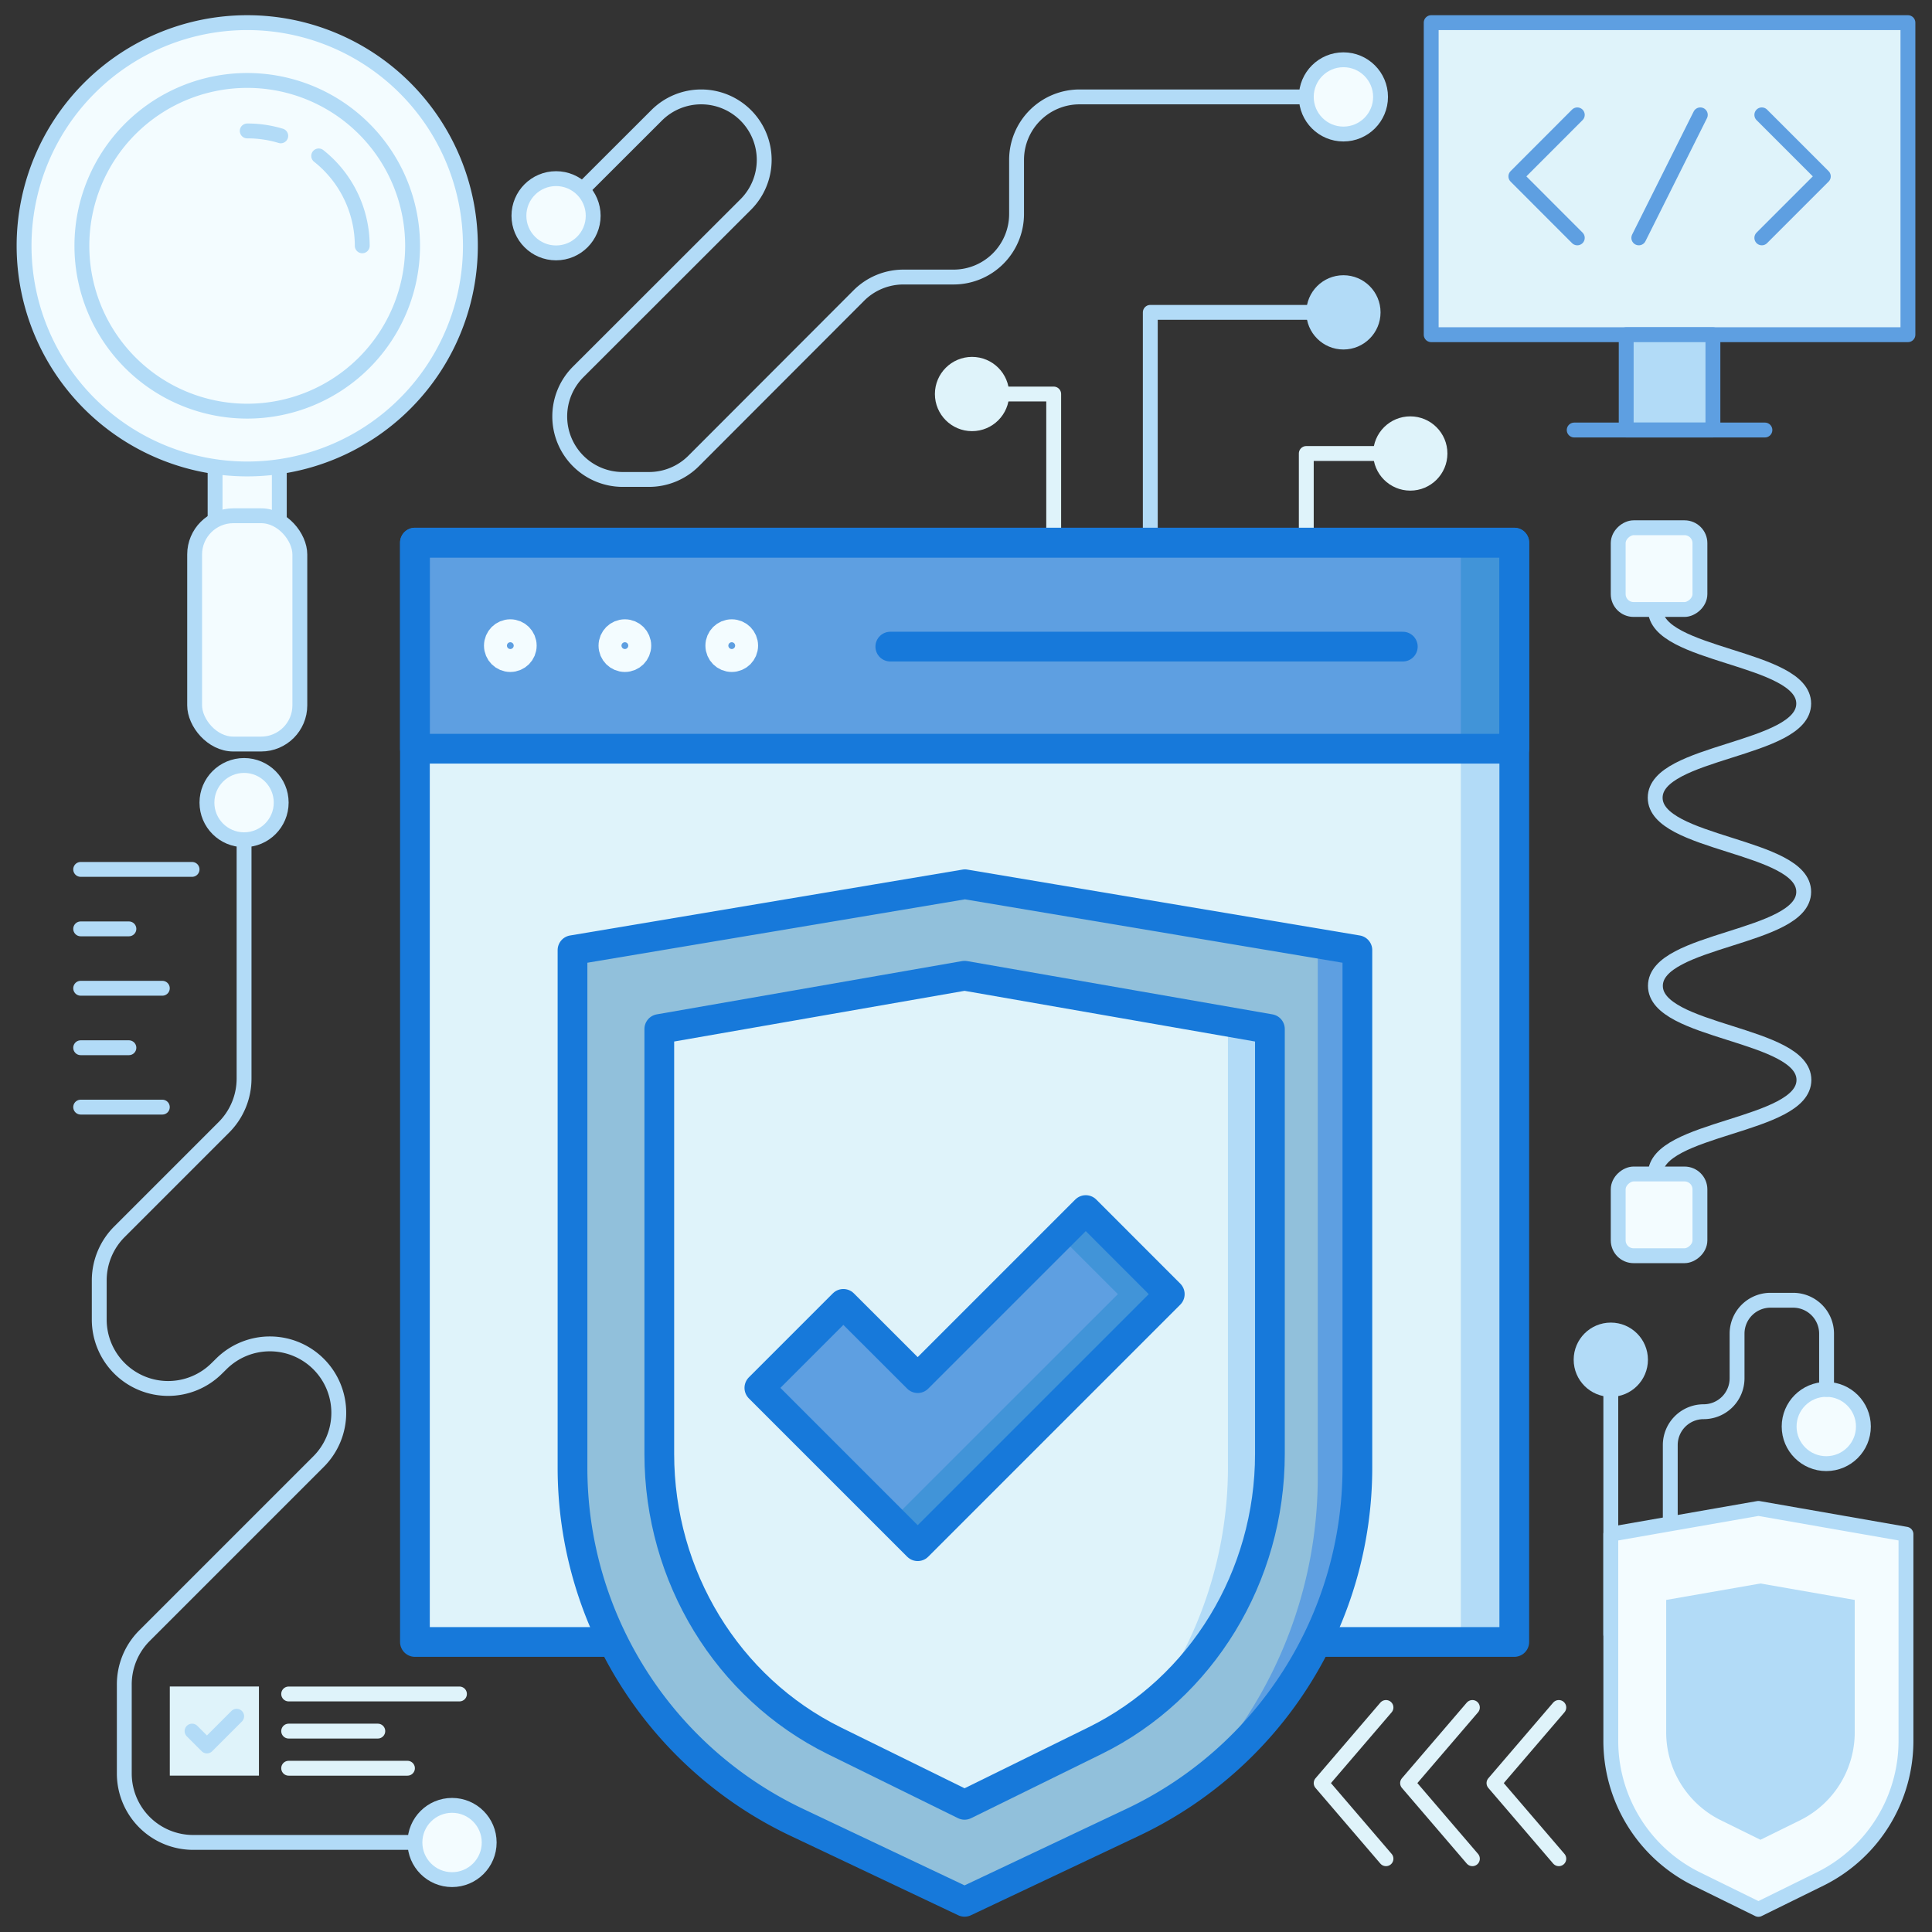 <svg xmlns="http://www.w3.org/2000/svg" id="Layer_1" data-name="Layer 1" viewBox="0 0 256 256"><rect x="0" y="0" width="256" height="256" fill="#333333" stroke="none"/><defs><style>.cls-1,.cls-11{fill:#f3fcff;}.cls-1,.cls-2{stroke:#b2dbf7;}.cls-1,.cls-12,.cls-2,.cls-4,.cls-8,.cls-9{stroke-linecap:round;stroke-linejoin:round;}.cls-1,.cls-12,.cls-2,.cls-4{stroke-width:1.97px;}.cls-12,.cls-2,.cls-4,.cls-8,.cls-9{fill:none;}.cls-3{fill:#b2dbf7;}.cls-4{stroke:#dff3fa;}.cls-5{fill:#dff3fa;}.cls-6{fill:#5e9fe1;}.cls-7{fill:#4194d8;}.cls-8{stroke:#1779da;}.cls-8,.cls-9{stroke-width:3.94px;}.cls-9{stroke:#f3fcff;}.cls-10{fill:#91c0db;}.cls-12{stroke:#5e9fe1;}</style></defs><title>security, safety, protection, privacy, shield, website, webpage, browser, confirm</title><circle class="cls-1" cx="241.99" cy="189.02" r="4.92"></circle><line class="cls-2" x1="213.44" y1="216.58" x2="213.44" y2="181.15"></line><path class="cls-2" d="M221.32,216.58v-25.1a4.42,4.42,0,0,1,4.43-4.42h0a4.43,4.43,0,0,0,4.42-4.43v-5.91a4.43,4.43,0,0,1,4.43-4.43h3a4.43,4.43,0,0,1,4.43,4.43v7.38"></path><circle class="cls-3" cx="213.44" cy="180.17" r="4.92"></circle><polyline class="cls-4" points="187.85 60.09 173.09 60.09 173.09 81.74"></polyline><polyline class="cls-2" points="178.01 41.39 152.42 41.39 152.42 80.76"></polyline><polyline class="cls-4" points="139.62 79.77 139.62 52.21 127.81 52.21"></polyline><circle class="cls-5" cx="186.87" cy="60.09" r="4.92"></circle><circle class="cls-3" cx="178.01" cy="41.39" r="4.92"></circle><circle class="cls-5" cx="128.8" cy="52.21" r="4.92"></circle><polygon class="cls-5" points="151.59 217.57 200.65 217.57 200.65 71.9 54.98 71.9 54.98 217.57 104.03 217.57 151.59 217.57"></polygon><polygon class="cls-3" points="198.26 217.57 200.65 217.57 200.65 71.9 193.57 71.9 193.57 217.57 195.95 217.57 198.26 217.57"></polygon><rect class="cls-6" x="54.98" y="71.9" width="145.67" height="27.31"></rect><rect class="cls-7" x="193.57" y="71.9" width="7.08" height="27.31"></rect><polyline class="cls-8" points="151.59 217.57 200.65 217.57 200.65 71.9 54.98 71.9 54.98 217.57 152.09 217.57"></polyline><rect class="cls-8" x="54.98" y="71.9" width="145.67" height="27.31"></rect><circle class="cls-9" cx="67.62" cy="85.55" r="1.52"></circle><circle class="cls-9" cx="82.8" cy="85.55" r="1.52"></circle><circle class="cls-9" cx="96.96" cy="85.55" r="1.52"></circle><line class="cls-8" x1="117.97" y1="85.68" x2="185.88" y2="85.68"></line><path class="cls-10" d="M150,241.51,127.81,252l-22.19-10.51a52,52,0,0,1-29.76-47V125.9l52-8.73,52,8.73v68.6A52,52,0,0,1,150,241.51Z"></path><path class="cls-5" d="M145.09,230.65l-17.28,8.5-17.28-8.5c-14.15-7-23.17-21.77-23.17-38v-56.3l40.45-7.06,40.46,7.06v56.3C168.27,208.88,159.24,223.69,145.09,230.65Z"></path><path class="cls-6" d="M174.61,125v70.28a58.4,58.4,0,0,1-17.48,42.1,52,52,0,0,0,22.64-42.91V125.9Z"></path><path class="cls-8" d="M150,241.51,127.81,252l-22.19-10.51a52,52,0,0,1-29.76-47V125.9l52-8.73,52,8.73v68.6A52,52,0,0,1,150,241.51Z"></path><path class="cls-3" d="M162.71,135.34v58.51A53.84,53.84,0,0,1,152.44,226a42.68,42.68,0,0,0,15.83-33.37v-56.3Z"></path><path class="cls-8" d="M145.09,230.65l-17.28,8.5-17.28-8.5c-14.15-7-23.17-21.77-23.17-38v-56.3l40.45-7.06,40.46,7.06v56.3C168.27,208.88,159.24,223.69,145.09,230.65Z"></path><polygon class="cls-6" points="121.6 204.88 100.62 183.9 111.75 172.77 121.6 182.61 143.87 160.34 155 171.48 121.6 204.88"></polygon><polygon class="cls-7" points="143.87 160.34 141.41 162.8 150.08 171.48 119.14 202.42 121.6 204.88 155 171.48 143.87 160.34"></polygon><polygon class="cls-7" points="141.9 160.34 139.44 162.8 148.12 171.48 117.17 202.42 119.63 204.88 153.04 171.48 141.9 160.34"></polygon><polygon class="cls-8" points="121.6 204.88 100.62 183.9 111.75 172.77 121.6 182.61 143.87 160.34 155 171.48 121.6 204.88"></polygon><circle class="cls-11" cx="32.76" cy="32.57" r="24.6"></circle><rect class="cls-11" x="28.5" y="57.89" width="8.51" height="15.32"></rect><rect class="cls-2" x="28.5" y="57.89" width="8.51" height="15.32"></rect><path class="cls-11" d="M53.67,11.66a29.57,29.57,0,1,0,0,41.82A29.57,29.57,0,0,0,53.67,11.66ZM17.26,48.06a21.91,21.91,0,1,1,31,0A21.92,21.92,0,0,1,17.26,48.06Z"></path><rect class="cls-11" x="25.79" y="68.34" width="13.94" height="30.25" rx="5.13"></rect><rect class="cls-2" x="25.79" y="68.34" width="13.94" height="30.25" rx="5.13"></rect><path class="cls-2" d="M62.33,32.57A29.57,29.57,0,1,0,32.76,62.14,29.57,29.57,0,0,0,62.33,32.57Zm-51.48,0A21.91,21.91,0,1,1,32.76,54.48,21.91,21.91,0,0,1,10.85,32.57ZM42.23,20.66A15.2,15.2,0,0,1,48,32.57M32.76,17.35A15.14,15.14,0,0,1,37.2,18"></path><rect class="cls-5" x="189.64" y="3" width="63.17" height="41.35"></rect><rect class="cls-12" x="189.64" y="3" width="63.17" height="41.35"></rect><rect class="cls-3" x="215.48" y="44.35" width="11.49" height="12.63"></rect><rect class="cls-12" x="215.48" y="44.35" width="11.49" height="12.63"></rect><line class="cls-12" x1="208.59" y1="56.98" x2="233.86" y2="56.98"></line><polyline class="cls-12" points="209 31.52 200.86 23.37 209 15.22"></polyline><polyline class="cls-12" points="233.45 15.22 241.6 23.37 233.45 31.52"></polyline><line class="cls-12" x1="225.3" y1="15.22" x2="217.15" y2="31.52"></line><path class="cls-2" d="M71.71,30.56,87,15.29a8.35,8.35,0,0,1,5.91-2.45h0a8.35,8.35,0,0,1,5.9,14.26L76.62,49.27a8.35,8.35,0,0,0,5.9,14.26H86a8.36,8.36,0,0,0,5.9-2.44L113.8,39.16a8.35,8.35,0,0,1,5.91-2.45h6.64a8.35,8.35,0,0,0,8.35-8.35V21.19a8.35,8.35,0,0,1,8.35-8.35H179"></path><circle class="cls-1" cx="178.01" cy="12.84" r="4.92"></circle><circle class="cls-1" cx="73.68" cy="28.59" r="4.92"></circle><path class="cls-2" d="M219.35,155.56c0-6.23,19.68-6.23,19.68-12.46s-19.68-6.23-19.68-12.47S239,124.4,239,118.17s-19.68-6.24-19.68-12.47S239,99.47,239,93.23,219.35,87,219.35,80.76"></path><rect class="cls-1" x="214.43" y="69.93" width="10.83" height="10.83" rx="2.04" transform="translate(295.18 -144.5) rotate(90)"></rect><rect class="cls-1" x="214.43" y="155.56" width="10.83" height="10.83" rx="2.04" transform="translate(380.81 -58.87) rotate(90)"></rect><path class="cls-2" d="M32.34,104.38v38.54a9.13,9.13,0,0,1-2.68,6.46L15.82,163.22a9.13,9.13,0,0,0-2.67,6.46v5.16a9.13,9.13,0,0,0,15.59,6.46l.56-.55a9.13,9.13,0,0,1,15.59,6.46h0a9.13,9.13,0,0,1-2.68,6.46L19.14,216.74a9.13,9.13,0,0,0-2.67,6.46V235a9.13,9.13,0,0,0,9.13,9.13H60.88"></path><line class="cls-2" x1="10.69" y1="115.2" x2="25.45" y2="115.2"></line><line class="cls-2" x1="10.69" y1="123.08" x2="17.08" y2="123.08"></line><line class="cls-2" x1="10.69" y1="130.95" x2="21.51" y2="130.95"></line><line class="cls-2" x1="10.69" y1="138.83" x2="17.08" y2="138.83"></line><line class="cls-2" x1="10.69" y1="146.7" x2="21.51" y2="146.7"></line><circle class="cls-1" cx="32.34" cy="106.35" r="4.92"></circle><circle class="cls-1" cx="59.9" cy="244.14" r="4.92"></circle><path class="cls-1" d="M241.35,248.89,233,253l-8.36-4.11a20.41,20.41,0,0,1-11.2-18.39V203.29L233,199.87l19.55,3.42V230.5A20.41,20.41,0,0,1,241.35,248.89Z"></path><path class="cls-3" d="M238.61,241.15l-5.34,2.63-5.34-2.63a13,13,0,0,1-7.15-11.75V212l12.49-2.18L245.76,212V229.4A13,13,0,0,1,238.61,241.15Z"></path><polyline class="cls-4" points="206.55 246.29 197.96 236.27 206.55 226.25"></polyline><polyline class="cls-4" points="195.1 246.29 186.51 236.27 195.1 226.25"></polyline><polyline class="cls-4" points="183.65 246.29 175.06 236.27 183.65 226.25"></polyline><rect class="cls-5" x="22.5" y="223.47" width="11.81" height="11.81"></rect><polyline class="cls-2" points="25.45 229.38 27.42 231.35 31.36 227.41"></polyline><line class="cls-4" x1="38.25" y1="229.38" x2="50.06" y2="229.38"></line><line class="cls-4" x1="38.25" y1="234.3" x2="53.99" y2="234.3"></line><line class="cls-4" x1="38.25" y1="224.46" x2="60.88" y2="224.46"></line></svg>